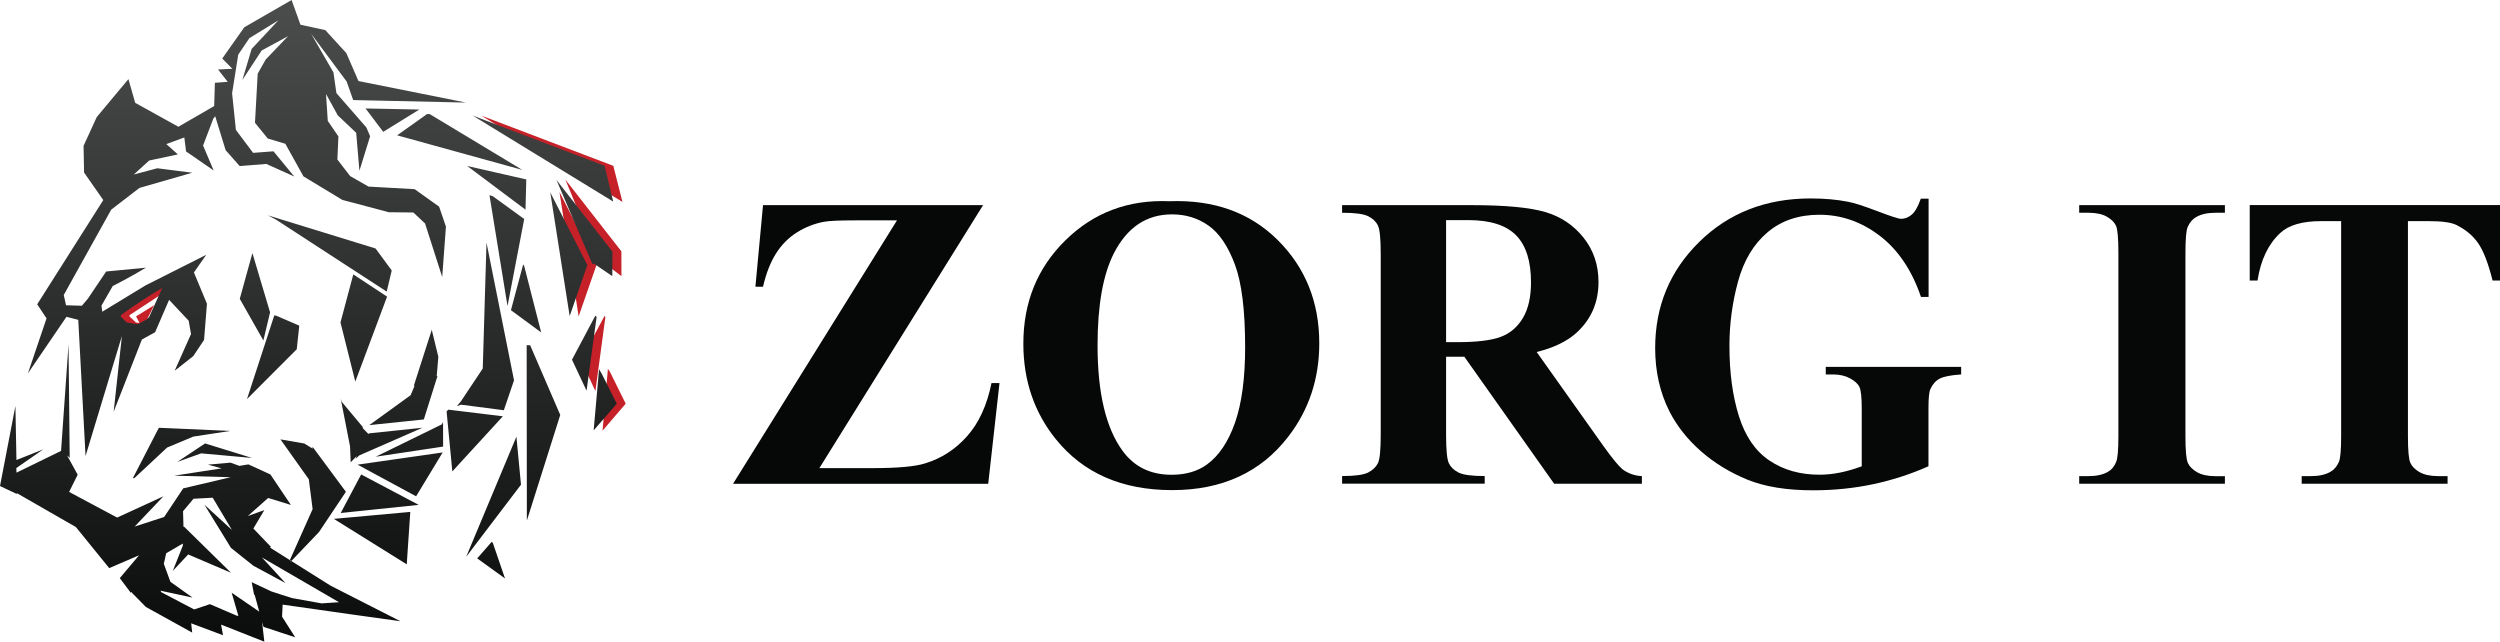 <?xml version="1.0" encoding="utf-8"?>
<!-- Generator: Adobe Illustrator 24.3.0, SVG Export Plug-In . SVG Version: 6.00 Build 0)  -->
<svg version="1.1" id="Layer_1" xmlns="http://www.w3.org/2000/svg" xmlns:xlink="http://www.w3.org/1999/xlink" x="0px" y="0px"
	 viewBox="0 0 387.77 99.53" style="enable-background:new 0 0 387.77 99.53;" xml:space="preserve">
<style type="text/css">
	.st0{fill:#C62129;}
	.st1{fill:url(#SVGID_1_);}
	.st2{fill:#060707;}
</style>
<g>
	<g>
		<g>
			<path class="st0" d="M74.65,17.93c6.83,2.6,13.65,5.19,20.48,7.79c0.47,1.87,0.95,3.73,1.42,5.6
				C89.25,26.86,81.95,22.39,74.65,17.93z"/>
			<path class="st0" d="M87.69,27.85c2.9,3.71,5.79,7.42,8.69,11.13c0,1.28,0.01,2.57,0.01,3.85c-1.23-0.93-2.45-1.87-3.68-2.8
				C91.04,35.97,89.37,31.91,87.69,27.85z"/>
			<path class="st0" d="M86.78,29.78c1.92,3.76,3.84,7.51,5.76,11.27c-0.93,2.68-1.86,5.35-2.79,8.03
				C88.76,42.65,87.77,36.22,86.78,29.78z"/>
			<path class="st0" d="M93.77,49.01c0.04,0.06,0.09,0.11,0.13,0.17c-0.52,3.83-1.03,7.65-1.55,11.48c-0.75-1.61-1.5-3.22-2.25-4.83
				C91.32,53.56,92.54,51.28,93.77,49.01z"/>
			<path class="st0" d="M94.29,57.21c0.1,0.15,0.21,0.3,0.31,0.45c0.82,1.65,1.63,3.3,2.45,4.95c-1.2,1.4-2.4,2.8-3.59,4.19
				C93.73,63.6,94.01,60.41,94.29,57.21z"/>
			<path class="st0" d="M24.82,45.78c-1.57,1.03-3.14,2.07-4.72,3.1c0,0.07-0.01,0.14-0.01,0.21c0.33,0.31,0.66,0.62,1,0.93
				c0.18,0.02,0.36,0.04,0.55,0.07c-0.18-0.34-0.36-0.68-0.53-1.02c0.93-0.58,1.87-1.16,2.8-1.74c-0.39,0.78-0.77,1.56-1.16,2.34
				c-0.56,0.35-1.12,0.7-1.68,1.06c-0.55-0.12-1.09-0.24-1.64-0.36c-0.3-0.38-0.6-0.76-0.9-1.13c-0.01-0.13-0.03-0.26-0.04-0.4
				c2.32-1.56,4.64-3.11,6.97-4.67C25.24,44.7,25.03,45.24,24.82,45.78z"/>
		</g>
		<linearGradient id="SVGID_1_" gradientUnits="userSpaceOnUse" x1="47.23" y1="1.714" x2="48.092" y2="97.383">
			<stop  offset="0" style="stop-color:#4A4C4C"/>
			<stop  offset="1" style="stop-color:#0C0D0D"/>
		</linearGradient>
		<path class="st1" d="M54.24,95.26c2.62,0.37,5.25,0.73,7.87,1.1c-3.61-1.84-7.21-3.67-10.82-5.51c-3.13-1.97-6.26-3.93-9.39-5.9
			c0.04-0.04,0.09-0.08,0.13-0.12c-0.91-0.95-1.82-1.9-2.73-2.85c0.56-0.95,1.13-1.91,1.7-2.86c-0.85,0.31-1.71,0.61-2.56,0.92
			c1.05-0.93,2.1-1.87,3.15-2.8c1.18,0.36,2.36,0.72,3.53,1.08c-1.06-1.57-2.12-3.15-3.18-4.73c-1.14-0.52-2.28-1.04-3.41-1.56
			c-0.47,0.08-0.93,0.16-1.4,0.23c-0.46-0.17-0.92-0.33-1.38-0.5c-1.17,0.1-2.33,0.21-3.5,0.31c0.71,0.2,1.41,0.39,2.12,0.58
			c-2.45,0.38-4.9,0.76-7.35,1.13c2.92,0.08,5.84,0.16,8.76,0.24c-2.45,0.58-4.91,1.15-7.36,1.73c-0.99,1.48-1.97,2.96-2.96,4.44
			c-1.52,0.49-3.04,0.98-4.57,1.48c1.49-1.57,2.97-3.13,4.46-4.69c-2.39,1.1-4.79,2.2-7.18,3.3c-2.48-1.33-4.97-2.65-7.45-3.98
			c0.44-0.89,0.89-1.78,1.33-2.67c-0.55-1-1.1-2-1.65-3c0.14,0.12,0.28,0.25,0.41,0.37c-0.06-5.86-0.12-11.73-0.18-17.59
			c-0.39,5.51-0.77,11.02-1.16,16.53c-2.3,1.13-4.61,2.25-6.91,3.37L2.53,72.6c1.39-0.97,2.79-1.93,4.18-2.9
			c-1.39,0.55-2.77,1.1-4.16,1.65c-0.05-2.79-0.11-5.59-0.16-8.38C1.59,67.11,0.8,71.25,0,75.39c0.86,0.41,1.73,0.81,2.59,1.22
			c0.01-0.04,0.03-0.07,0.04-0.11c3.05,1.75,6.09,3.5,9.14,5.25c1.72,2.12,3.45,4.25,5.17,6.37c1.54-0.66,3.09-1.33,4.63-1.99
			c-1,1.18-2,2.36-2.99,3.54c0.57,0.76,1.14,1.51,1.7,2.27c0.01-0.04,0.03-0.09,0.05-0.13c0.76,0.78,1.53,1.55,2.29,2.33
			c2.4,1.33,4.8,2.65,7.19,3.98c-0.05-0.48-0.11-0.96-0.16-1.44c1.65,0.62,3.29,1.23,4.94,1.85c-0.1-0.55-0.2-1.1-0.3-1.65
			c2.24,0.88,4.47,1.77,6.71,2.65c-0.12-1.02-0.23-2.04-0.35-3.06c0.07,0.25,0.15,0.51,0.22,0.76c1.64,0.54,3.28,1.08,4.92,1.62
			c-0.68-1.07-1.36-2.14-2.04-3.2c0.03-0.62,0.06-1.25,0.09-1.87C47.32,94.28,50.78,94.78,54.24,95.26z M42.08,91.73
			c-1.01-0.48-2.03-0.95-3.04-1.43c0.12,0.65,0.25,1.3,0.37,1.95h0.09c0.24,0.87,0.47,1.75,0.71,2.62
			c-1.43-0.98-2.86-1.96-4.28-2.94c0.35,1.2,0.69,2.39,1.04,3.58c-0.06,0-0.13,0.01-0.19,0.01c-1.4-0.6-2.81-1.2-4.22-1.81
			c-0.81,0.27-1.63,0.54-2.44,0.82c-1.7-0.89-3.39-1.78-5.09-2.67c-0.05-0.08-0.1-0.16-0.14-0.24c1.66,0.36,3.31,0.71,4.97,1.07
			c-1.15-0.82-2.29-1.63-3.43-2.45c-0.34-0.93-0.68-1.86-1.02-2.79c0.12-0.55,0.24-1.09,0.37-1.64c0.86-0.5,1.71-1,2.57-1.5
			c0.01,0.1,0.01,0.19,0.02,0.29c-0.52,1.32-1.05,2.63-1.57,3.95c0.8-0.85,1.6-1.7,2.39-2.55c2.21,0.95,4.43,1.9,6.64,2.84
			c-2.43-2.39-4.86-4.78-7.3-7.17c-0.02,0.03-0.05,0.05-0.07,0.08c-0.02-0.82-0.05-1.63-0.07-2.45c0.54-0.64,1.08-1.29,1.62-1.94
			c0.99-0.05,1.98-0.11,2.98-0.16c0.99,1.67,1.99,3.34,2.98,5c-1.42-1.3-2.84-2.6-4.26-3.91c1.37,2.23,2.74,4.46,4.12,6.7
			c1.16,0.92,2.32,1.85,3.48,2.77c1.66,0.89,3.31,1.78,4.97,2.68c-1.22-1.32-2.44-2.65-3.65-3.97c3.98,2.31,7.97,4.63,11.95,6.94
			c-0.9,0.06-1.81,0.12-2.71,0.18c-1.52-0.27-3.03-0.55-4.55-0.82C44.24,92.44,43.16,92.09,42.08,91.73z M27.49,71.65
			c1.44-0.96,2.88-1.91,4.32-2.87c2.43,0.75,4.86,1.5,7.28,2.25c-2.63-0.24-5.26-0.48-7.89-0.71C29.97,70.76,28.73,71.2,27.49,71.65
			z M24.64,66.35c3.69,0.16,7.38,0.33,11.08,0.49c-1.91,0.29-3.82,0.58-5.74,0.88c-1.35,0.57-2.71,1.13-4.06,1.7
			c-1.69,1.58-3.38,3.16-5.08,4.74c-0.08,0-0.15,0-0.23,0C21.95,71.56,23.29,68.96,24.64,66.35z M44.96,86.88
			c1.18-2.64,2.35-5.27,3.53-7.91c-0.2-1.54-0.4-3.09-0.59-4.63c-1.47-2.06-2.93-4.13-4.4-6.19c1.23,0.21,2.47,0.43,3.7,0.64
			c0.43,0.26,0.86,0.53,1.28,0.79c0-0.09,0-0.19,0-0.28c1.72,2.33,3.45,4.65,5.17,6.98c-1.39,2.08-2.78,4.16-4.17,6.24
			c-1.45,1.52-2.9,3.04-4.35,4.56C45.08,87.01,45.02,86.95,44.96,86.88z M38.31,61.9c1.41-4.32,2.82-8.65,4.23-12.97
			c0.09,0.01,0.18,0.01,0.27,0.02c1.2,0.52,2.41,1.04,3.61,1.56c-0.13,1.22-0.26,2.44-0.39,3.66C43.45,56.75,40.88,59.32,38.31,61.9
			z M37.19,46.35c0.65-2.37,1.31-4.73,1.96-7.1c0.91,3.07,1.83,6.14,2.74,9.2c-0.35,1.45-0.7,2.91-1.04,4.36
			C39.63,50.65,38.41,48.5,37.19,46.35z M64.31,29.34c-2.38-0.13-4.77-0.27-7.15-0.4c-0.95-0.54-1.9-1.08-2.85-1.63
			c-0.66-0.86-1.32-1.71-1.98-2.57c0.05-1.19,0.1-2.39,0.16-3.58c-0.55-0.8-1.1-1.61-1.65-2.41c-0.09-1.39-0.18-2.78-0.27-4.17
			c0.61,1.1,1.22,2.2,1.82,3.31c0.95,0.9,1.91,1.81,2.86,2.71c0.17,1.96,0.33,3.93,0.5,5.89c0.55-1.79,1.11-3.58,1.66-5.36
			c-0.19-0.45-0.38-0.91-0.58-1.36c-1.55-1.78-3.1-3.55-4.65-5.33c-0.15-1.07-0.31-2.14-0.46-3.21c-1.16-2-2.32-4.01-3.47-6.01
			c1.84,2.48,3.68,4.95,5.52,7.43c0.33,0.96,0.67,1.92,1.01,2.87c5.83,0.13,11.66,0.26,17.49,0.39c-5.56-1.11-11.12-2.23-16.67-3.34
			c-0.63-1.45-1.25-2.89-1.88-4.33c-1.09-1.19-2.17-2.38-3.26-3.57c-1.29-0.28-2.57-0.56-3.86-0.84C46.15,2.55,45.69,1.28,45.23,0
			c-2.45,1.41-4.89,2.82-7.34,4.23c-1.14,1.62-2.28,3.24-3.42,4.85c0.52,0.53,1.05,1.06,1.57,1.59c-0.74,0.04-1.48,0.08-2.22,0.11
			c0.5,0.64,1,1.28,1.5,1.91c-0.66,0.05-1.33,0.1-1.99,0.15c-0.04,1.2-0.08,2.4-0.11,3.61c-1.85,1.07-3.7,2.14-5.55,3.21
			c-2.23-1.24-4.47-2.47-6.7-3.71c-0.35-1.23-0.7-2.45-1.05-3.68c-1.64,1.96-3.28,3.92-4.91,5.88c-0.68,1.49-1.37,2.98-2.05,4.47
			c0.03,1.38,0.06,2.76,0.08,4.14c0.99,1.42,1.99,2.85,2.98,4.27C12.61,36.43,9.19,41.81,5.77,47.2c0.48,0.73,0.97,1.45,1.45,2.18
			c-0.96,2.84-1.93,5.69-2.89,8.53c1.99-2.92,3.98-5.84,5.98-8.77c0.61,0.16,1.22,0.31,1.83,0.47c0.38,7.04,0.75,14.08,1.13,21.12
			c1.88-6.21,3.76-12.41,5.64-18.62c-0.43,3.92-0.85,7.84-1.28,11.75c1.46-3.73,2.92-7.47,4.38-11.2c0.68-0.38,1.37-0.75,2.05-1.13
			c0.72-1.67,1.44-3.35,2.17-5.02c1.01,1.08,2.02,2.15,3.03,3.23c0.12,0.69,0.24,1.38,0.37,2.07c-0.85,1.9-1.7,3.8-2.54,5.7
			c0.96-0.76,1.92-1.52,2.89-2.28l1.67-2.5c0.15-1.87,0.3-3.74,0.45-5.61c-0.68-1.62-1.35-3.24-2.02-4.86l1.91-2.74
			c-3.14,1.59-6.29,3.17-9.44,4.76c-2.23,1.36-4.46,2.71-6.69,4.07c-0.04-0.32-0.08-0.63-0.12-0.95c0.58-1.01,1.17-2.02,1.75-3.04
			c1.13-0.57,2.29-1.19,3.47-1.86c0.57-0.32,1.13-0.65,1.67-0.98c-2.05,0.2-4.1,0.39-6.16,0.59c-0.95,1.41-1.9,2.82-2.85,4.23
			c-0.31,0.36-0.61,0.72-0.92,1.08c-0.82-0.03-1.64-0.05-2.46-0.07c-0.12-0.53-0.23-1.07-0.35-1.6c2.45-4.41,4.91-8.82,7.36-13.23
			c1.46-1.13,2.92-2.25,4.38-3.37c2.73-0.78,5.46-1.57,8.19-2.36c-1.81-0.23-3.61-0.46-5.42-0.69c-1.22,0.32-2.43,0.65-3.65,0.97
			c0.8-0.72,1.6-1.44,2.39-2.17c1.48-0.31,2.97-0.63,4.45-0.95c-0.6-0.53-1.2-1.06-1.79-1.6c0.93-0.34,1.86-0.69,2.79-1.03
			c0.09,0.72,0.18,1.45,0.27,2.17c1.43,0.98,2.86,1.97,4.28,2.95c-0.55-1.29-1.09-2.58-1.64-3.87c0.53-1.4,1.07-2.8,1.6-4.2
			c0.09-0.11,0.19-0.23,0.28-0.34c0.54,1.76,1.08,3.51,1.62,5.27c0.73,0.82,1.45,1.64,2.18,2.46c1.38-0.11,2.76-0.22,4.13-0.33
			l4.33,1.95c-1.07-1.3-2.14-2.61-3.22-3.91c-1.05,0.08-2.11,0.16-3.16,0.24c-0.89-1.19-1.78-2.37-2.67-3.56
			c-0.2-1.9-0.39-3.79-0.59-5.68c0.32-2,0.63-3.99,0.95-5.99c0.58-0.85,1.15-1.7,1.73-2.56c1.5-0.92,2.99-1.84,4.49-2.76
			c-1.38,1.48-2.76,2.95-4.14,4.43c-0.48,1.61-0.96,3.21-1.44,4.82c1-1.53,2-3.06,3-4.58c1.36-0.74,2.73-1.48,4.09-2.22
			c-1.15,1.21-2.31,2.41-3.47,3.62c-0.41,0.73-0.83,1.47-1.24,2.2c-0.14,2.54-0.28,5.08-0.42,7.62c0.66,0.81,1.33,1.63,1.99,2.44
			c0.91,0.27,1.82,0.54,2.72,0.81l2.81,5.06c2.01,1.22,4.02,2.43,6.04,3.65c2.4,0.64,4.8,1.27,7.2,1.91
			c1.27,0.01,2.54,0.02,3.8,0.04c0.61,0.57,1.22,1.14,1.82,1.7c0.89,2.77,1.77,5.54,2.66,8.3c0.19-2.6,0.39-5.21,0.58-7.81
			c-0.35-1.03-0.71-2.07-1.06-3.1C66.85,31.15,65.58,30.25,64.31,29.34z M18.71,48.91c1.17-0.86,2.43-1.73,3.77-2.59
			c0.91-0.59,1.8-1.13,2.68-1.65c-0.68,1.51-1.36,3.02-2.04,4.53c-0.16,0.14-0.32,0.27-0.48,0.41c-0.43,0.23-0.86,0.45-1.28,0.68
			c-0.57-0.09-1.13-0.18-1.7-0.27c-0.31-0.31-0.63-0.61-0.94-0.92V48.91z M65.04,16.99c-1.87,1.15-3.74,2.31-5.6,3.46
			c-0.91-1.21-1.83-2.42-2.74-3.63C59.48,16.88,62.26,16.94,65.04,16.99z M61.6,20.99c1.55-1.1,3.09-2.2,4.64-3.3
			c0.14,0,0.28,0.01,0.42,0.01c4.78,2.88,9.57,5.76,14.35,8.65C74.54,24.56,68.07,22.77,61.6,20.99z M72.46,25.74
			c3.06,0.7,6.11,1.39,9.17,2.09c-0.04,1.56-0.08,3.13-0.12,4.69C78.5,30.26,75.48,28,72.46,25.74z M75.92,30.27
			c0.17,0.05,0.34,0.1,0.51,0.16c1.63,1.18,3.25,2.36,4.88,3.54c-0.86,4.5-1.73,9.01-2.59,13.51
			C77.79,41.74,76.85,36.01,75.92,30.27z M79.25,48.11c0.63-2.37,1.27-4.73,1.9-7.1c0.05,0.09,0.11,0.18,0.16,0.26
			c0.88,3.43,1.76,6.86,2.63,10.29C82.37,50.41,80.81,49.26,79.25,48.11z M81.69,53.54c0.18,0,0.36,0,0.54,0.01
			c1.56,3.6,3.11,7.21,4.67,10.81c-1.73,5.46-3.45,10.92-5.18,16.38C81.71,71.67,81.7,62.61,81.69,53.54z M80.1,67.73
			c0.24,2.48,0.47,4.97,0.71,7.45c-2.83,3.73-5.67,7.45-8.5,11.18C74.9,80.15,77.5,73.94,80.1,67.73z M74.02,86.61
			c0.75-0.86,1.51-1.72,2.26-2.58c0.06,0.07,0.11,0.14,0.17,0.2c0.63,1.83,1.26,3.66,1.88,5.49C76.89,88.68,75.46,87.65,74.02,86.61
			z M41.55,33.4c5.57,1.71,11.13,3.43,16.7,5.14c0.84,1.14,1.67,2.27,2.51,3.41c-0.26,1.09-0.52,2.19-0.78,3.28
			c-5.73-3.73-11.47-7.45-17.2-11.18C42.37,33.84,41.96,33.62,41.55,33.4z M52.81,50.01c0.66-2.48,1.33-4.97,1.99-7.45
			c1.75,1.15,3.49,2.3,5.24,3.45c-1.64,4.39-3.29,8.79-4.93,13.18C54.35,56.13,53.58,53.07,52.81,50.01z M51.78,80.48
			c3.95-0.36,7.9-0.72,11.86-1.08c-0.18,2.71-0.36,5.42-0.55,8.13C59.32,85.18,55.55,82.83,51.78,80.48z M52.85,79.57
			c1.06-1.99,2.12-3.99,3.17-5.98c2.97,1.57,5.95,3.14,8.92,4.72C60.91,78.73,56.88,79.15,52.85,79.57z M55.46,72.07
			c4.4-0.63,8.8-1.26,13.2-1.89c-1.37,2.27-2.75,4.54-4.12,6.8C61.52,75.34,58.49,73.7,55.46,72.07z M58.28,70.84
			c3.42-1.67,6.84-3.34,10.26-5.02c0.06-0.12,0.12-0.24,0.18-0.37c0,1.27,0.01,2.55,0.01,3.82C65.25,69.8,61.76,70.32,58.28,70.84z
			 M54.29,69.21c-0.48-2.47-0.97-4.93-1.45-7.4c0.06,0.17,0.12,0.35,0.17,0.52c1.08,1.3,2.17,2.59,3.25,3.89
			c0.01,0.07,0.01,0.13,0.02,0.2c0.3,0.31,0.6,0.62,0.9,0.93c0.01-0.04,0.01-0.08,0.02-0.13c2.77-0.29,5.55-0.58,8.32-0.87
			c-3.26,1.43-6.52,2.85-9.78,4.28c-0.2,0.18-0.4,0.37-0.6,0.55c0.06-0.15,0.12-0.3,0.19-0.45c-0.31,0.33-0.62,0.65-0.93,0.98
			C54.36,70.87,54.32,70.04,54.29,69.21z M57.28,65.94c2.14-1.55,4.27-3.09,6.41-4.64c0.2-0.48,0.41-0.96,0.61-1.45
			c-0.04-0.01-0.07-0.02-0.11-0.03c0.93-2.89,1.86-5.78,2.78-8.67c0.34,1.4,0.68,2.79,1.02,4.19c-0.08,1-0.16,2-0.25,3
			c0.04-0.01,0.08-0.01,0.12-0.02c-0.71,2.25-1.41,4.49-2.12,6.74C62.92,65.35,60.1,65.64,57.28,65.94z M69.27,63.82
			c0.09-0.09,0.17-0.18,0.26-0.28c2.82,0.34,5.65,0.68,8.47,1.03c-2.61,2.85-5.23,5.7-7.84,8.55
			C69.86,70.01,69.56,66.92,69.27,63.82z M70.87,62.98c0.2-0.23,0.4-0.47,0.6-0.7c1.14-1.71,2.27-3.42,3.41-5.12
			c0.19-6.51,0.39-13.03,0.58-19.54c1.42,7.12,2.85,14.25,4.27,21.37c-0.53,1.55-1.05,3.09-1.58,4.64
			c-2.21-0.29-4.42-0.58-6.63-0.86C71.31,62.84,71.09,62.91,70.87,62.98z M73.31,17.92c6.82,2.6,13.65,5.19,20.47,7.79
			c0.45,1.85,0.89,3.71,1.34,5.56C87.84,26.82,80.57,22.37,73.31,17.92z M86.31,27.91c2.9,3.71,5.79,7.41,8.69,11.12
			c-0.01,1.27-0.02,2.53-0.03,3.8c-0.94-0.64-1.89-1.28-2.83-1.93c-0.09,0.01-0.19,0.02-0.28,0.02
			C90.01,36.59,88.16,32.25,86.31,27.91z M88.36,49.03c-1-6.4-2.01-12.8-3.01-19.2c1.92,3.76,3.83,7.52,5.75,11.28
			C90.19,43.75,89.28,46.39,88.36,49.03z M92.34,48.97c0.07,0.06,0.13,0.12,0.2,0.18c-0.52,3.82-1.04,7.63-1.56,11.45
			c-0.75-1.6-1.51-3.21-2.26-4.81C89.92,53.52,91.13,51.25,92.34,48.97z M92.92,57.27c0.14,0.24,0.28,0.47,0.42,0.71
			c0.78,1.55,1.56,3.1,2.33,4.65c-1.2,1.37-2.39,2.74-3.59,4.12C92.36,63.58,92.64,60.42,92.92,57.27z"/>
	</g>
	<g>
		<path class="st2" d="M152.49,31.81l-25.4,40.8h8.22c3.89,0,6.61-0.24,8.16-0.73c2.53-0.76,4.71-2.17,6.53-4.22
			c1.83-2.05,3.09-4.8,3.79-8.24h1.24l-1.75,15.62H113.7l25.43-40.86h-6.41c-2.49,0-4.12,0.07-4.91,0.22
			c-1.49,0.28-2.88,0.82-4.19,1.64c-1.31,0.82-2.39,1.91-3.25,3.27c-0.86,1.36-1.54,3.08-2.02,5.16h-1.18l1.18-12.65H152.49z"/>
		<path class="st2" d="M181.4,31.21c6.88-0.25,12.48,1.75,16.78,6.02c4.3,4.27,6.45,9.62,6.45,16.03c0,5.48-1.6,10.31-4.81,14.47
			c-4.25,5.52-10.25,8.29-18.01,8.29c-7.78,0-13.79-2.63-18.04-7.9c-3.36-4.16-5.04-9.1-5.04-14.82c0-6.42,2.18-11.77,6.55-16.05
			C169.65,32.96,175.02,30.95,181.4,31.21z M181.78,33.25c-3.95,0-6.96,2.02-9.02,6.06c-1.68,3.31-2.52,8.07-2.52,14.28
			c0,7.37,1.3,12.82,3.89,16.35c1.81,2.47,4.33,3.7,7.59,3.7c2.19,0,4.02-0.53,5.48-1.59c1.87-1.36,3.33-3.53,4.37-6.52
			c1.04-2.99,1.56-6.88,1.56-11.68c0-5.72-0.53-9.99-1.59-12.83c-1.06-2.84-2.42-4.84-4.06-6.01
			C185.82,33.83,183.93,33.25,181.78,33.25z"/>
		<path class="st2" d="M224.3,55.33v12.11c0,2.34,0.14,3.81,0.43,4.41c0.29,0.61,0.79,1.09,1.51,1.45c0.72,0.36,2.07,0.54,4.05,0.54
			v1.18h-22.12v-1.18c2,0,3.35-0.19,4.06-0.56c0.71-0.37,1.21-0.86,1.5-1.45c0.29-0.59,0.43-2.06,0.43-4.4V39.4
			c0-2.34-0.14-3.81-0.43-4.41c-0.29-0.61-0.79-1.09-1.51-1.45c-0.72-0.36-2.07-0.54-4.05-0.54v-1.18h20.08
			c5.23,0,9.05,0.36,11.47,1.08c2.42,0.72,4.4,2.06,5.93,4c1.53,1.94,2.29,4.22,2.29,6.84c0,3.19-1.15,5.82-3.44,7.9
			c-1.47,1.32-3.52,2.31-6.15,2.96l10.39,14.63c1.36,1.89,2.33,3.07,2.9,3.54c0.87,0.66,1.88,1.02,3.03,1.08v1.18h-13.61
			l-13.93-19.7H224.3z M224.3,34.14v18.93h1.82c2.95,0,5.16-0.27,6.63-0.81s2.62-1.52,3.46-2.93c0.84-1.41,1.26-3.26,1.26-5.53
			c0-3.29-0.77-5.73-2.31-7.3c-1.54-1.57-4.02-2.36-7.44-2.36H224.3z"/>
		<path class="st2" d="M299.14,30.82v15.24h-1.18c-1.42-4.16-3.56-7.33-6.41-9.5c-2.85-2.17-5.96-3.25-9.34-3.25
			c-3.23,0-5.92,0.91-8.06,2.73c-2.15,1.82-3.67,4.35-4.56,7.6c-0.89,3.25-1.34,6.59-1.34,10.01c0,4.14,0.49,7.78,1.47,10.9
			c0.98,3.12,2.55,5.42,4.73,6.88c2.18,1.47,4.76,2.2,7.76,2.2c1.04,0,2.11-0.11,3.2-0.33c1.09-0.22,2.22-0.55,3.36-0.97v-8.99
			c0-1.7-0.12-2.8-0.35-3.3c-0.23-0.5-0.72-0.95-1.45-1.35c-0.73-0.4-1.62-0.61-2.66-0.61h-1.12V56.9h21v1.18
			c-1.59,0.11-2.7,0.32-3.33,0.65c-0.63,0.33-1.11,0.88-1.45,1.64c-0.19,0.4-0.29,1.39-0.29,2.96v8.99
			c-2.76,1.23-5.64,2.16-8.62,2.79c-2.99,0.63-6.08,0.94-9.29,0.94c-4.1,0-7.51-0.56-10.22-1.67c-2.71-1.12-5.1-2.58-7.17-4.4
			c-2.07-1.82-3.69-3.86-4.86-6.14c-1.49-2.93-2.23-6.22-2.23-9.85c0-6.5,2.28-11.99,6.85-16.48c4.57-4.48,10.32-6.73,17.24-6.73
			c2.15,0,4.08,0.17,5.8,0.51c0.93,0.17,2.45,0.65,4.54,1.45c2.09,0.8,3.33,1.2,3.71,1.2c0.59,0,1.15-0.22,1.66-0.65
			c0.51-0.44,0.98-1.26,1.4-2.47H299.14z"/>
		<path class="st2" d="M345.1,73.85v1.18h-22.6v-1.18h1.43c1.25,0,2.26-0.22,3.03-0.67c0.55-0.3,0.98-0.81,1.27-1.53
			c0.23-0.51,0.35-1.85,0.35-4.02V39.21c0-2.21-0.12-3.59-0.35-4.14c-0.23-0.55-0.71-1.04-1.42-1.45c-0.71-0.41-1.67-0.62-2.88-0.62
			h-1.43v-1.18h22.6v1.18h-1.43c-1.25,0-2.26,0.22-3.03,0.67c-0.55,0.3-0.99,0.81-1.31,1.53c-0.23,0.51-0.35,1.85-0.35,4.02v28.43
			c0,2.21,0.12,3.59,0.37,4.14c0.24,0.55,0.72,1.04,1.43,1.45c0.71,0.41,1.67,0.62,2.88,0.62H345.1z"/>
		<path class="st2" d="M387.77,31.81v11.7h-1.15c-0.68-2.7-1.43-4.64-2.26-5.82c-0.83-1.18-1.97-2.12-3.41-2.82
			c-0.81-0.38-2.22-0.57-4.24-0.57h-3.22v33.34c0,2.21,0.12,3.59,0.37,4.14c0.24,0.55,0.72,1.04,1.43,1.45
			c0.71,0.41,1.68,0.62,2.92,0.62h1.43v1.18h-22.63v-1.18h1.43c1.25,0,2.26-0.22,3.03-0.67c0.55-0.3,0.99-0.81,1.31-1.53
			c0.23-0.51,0.35-1.85,0.35-4.02V34.3h-3.12c-2.91,0-5.03,0.62-6.34,1.85c-1.85,1.72-3.02,4.18-3.51,7.36h-1.21v-11.7H387.77z"/>
	</g>
</g>
</svg>
